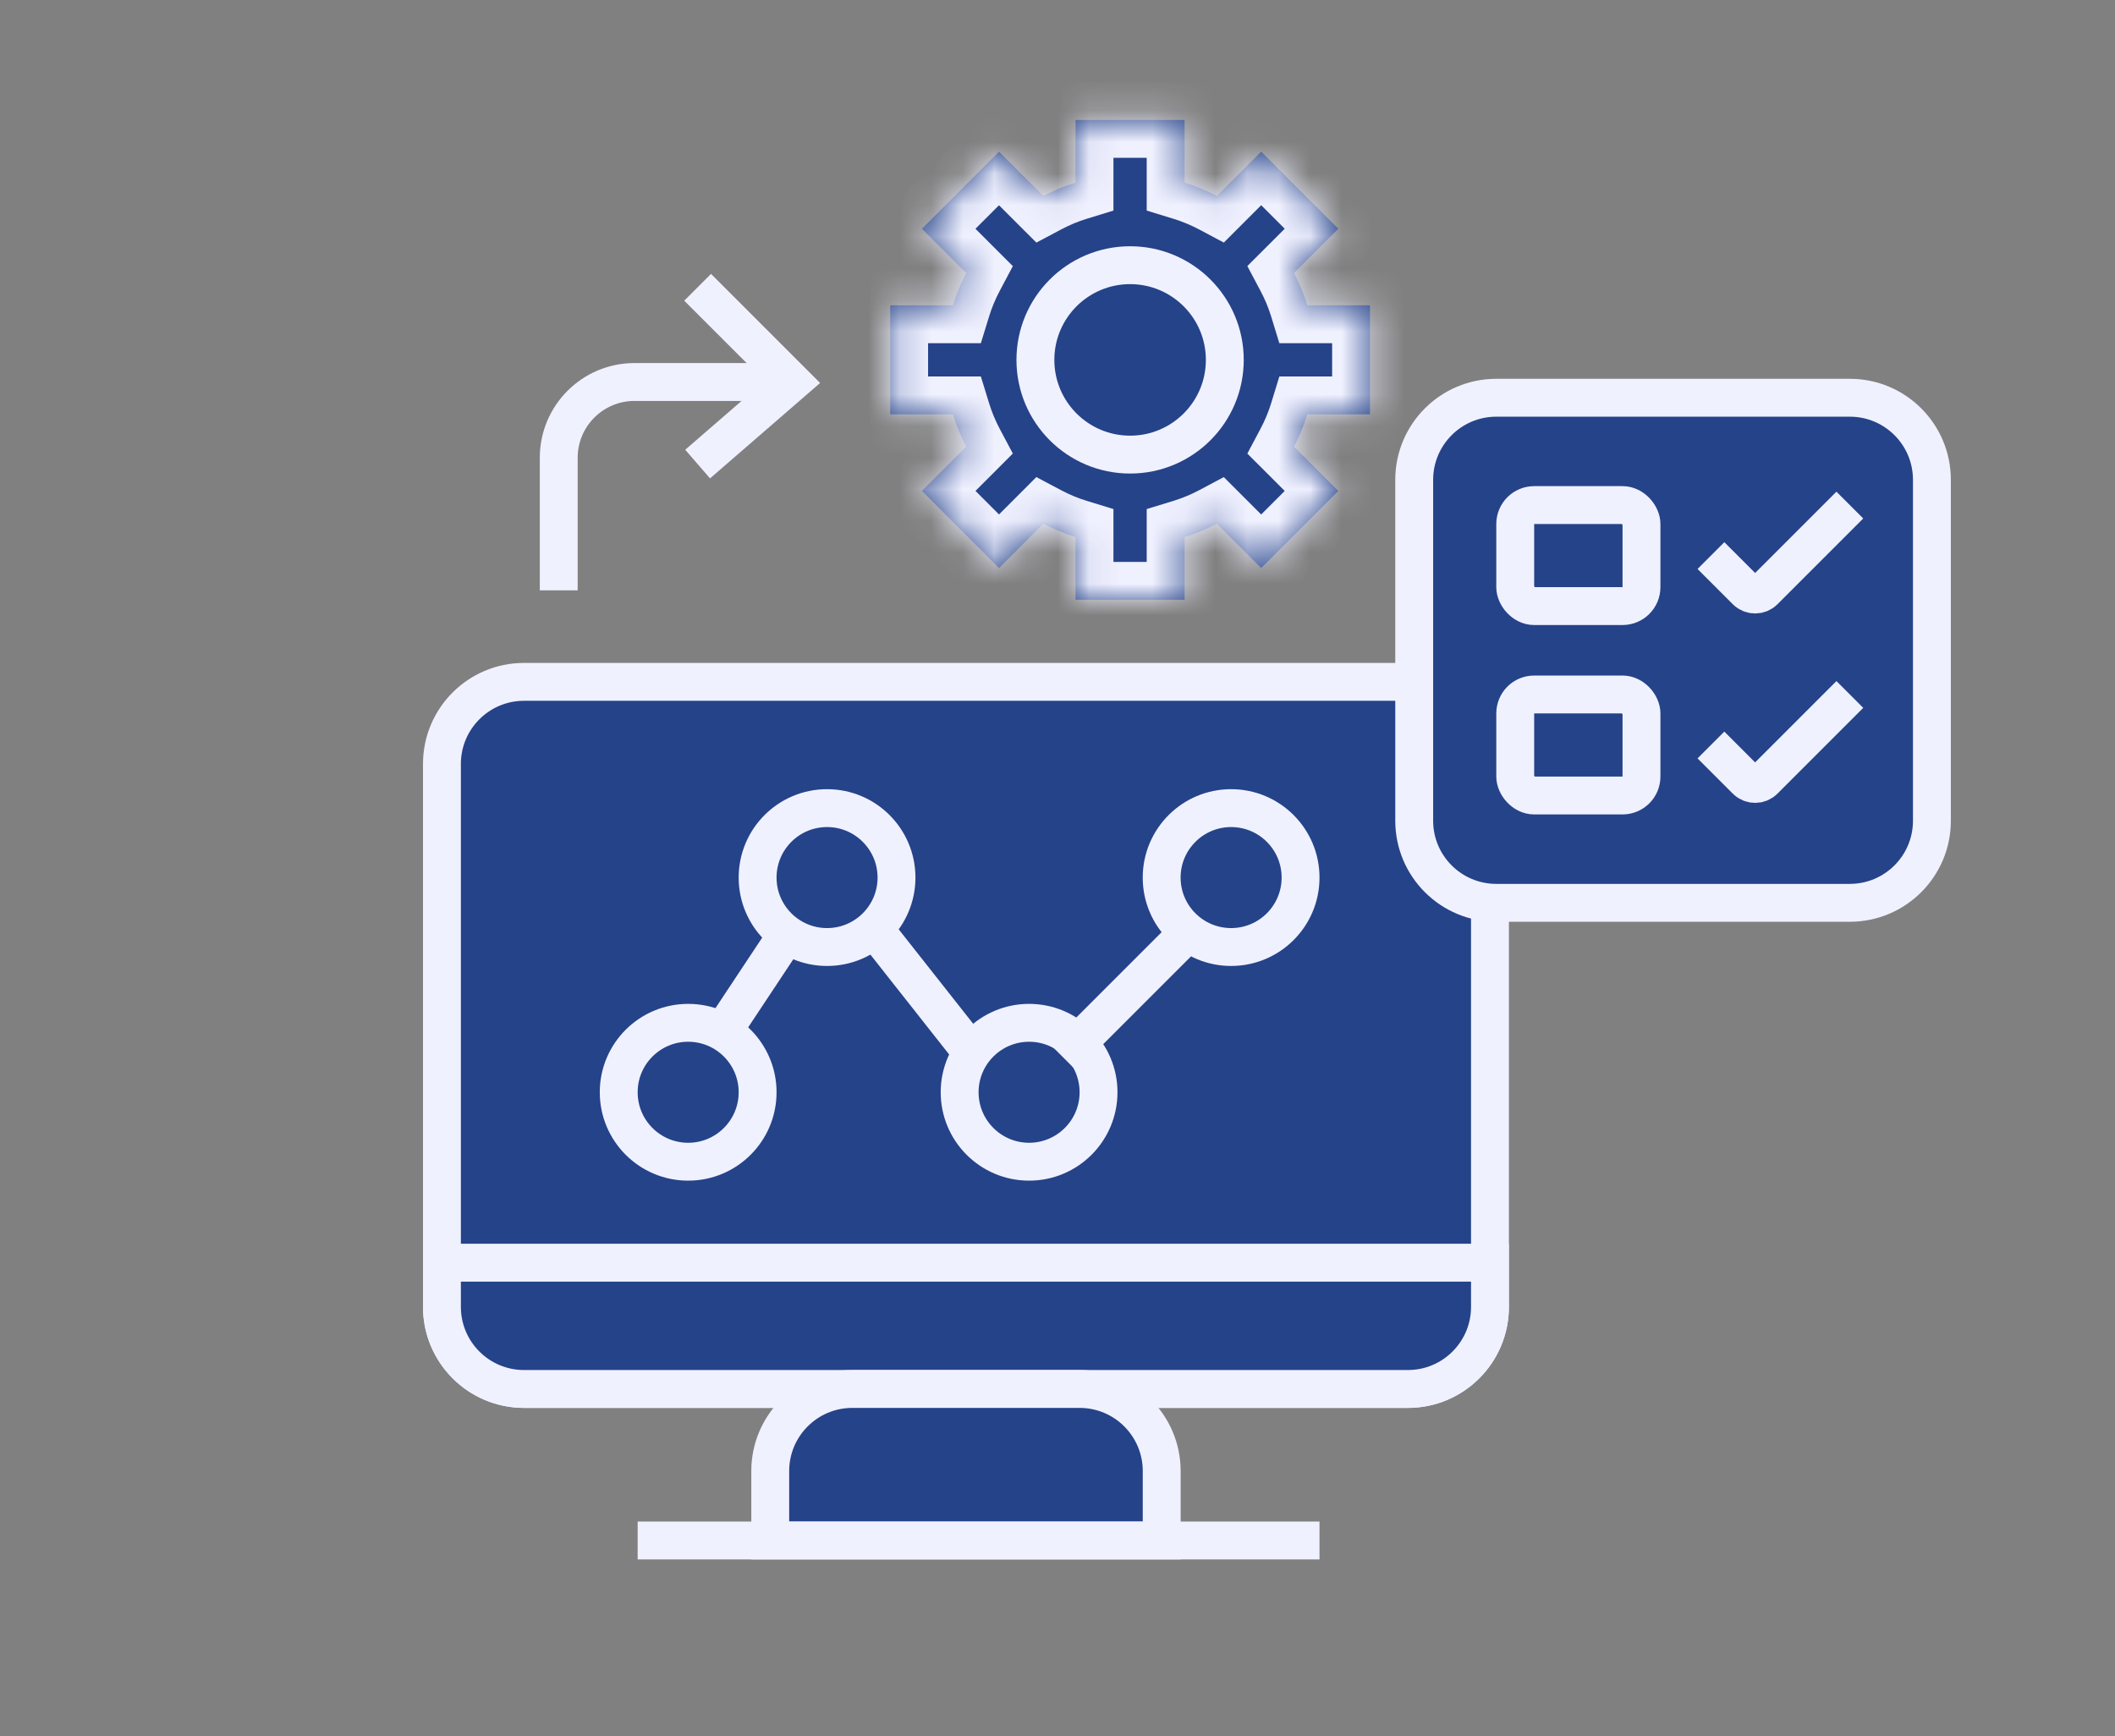 <svg width="67" height="55" viewBox="0 0 67 55" fill="none" xmlns="http://www.w3.org/2000/svg">
<rect x="0" y="0" width="67" height="55" fill="#808080" stroke="none"/>
<path d="M17.7 18.701L17.7 14.501C17.7 13.175 18.775 12.101 20.1 12.101L24.7 12.101" stroke="#F0F1FF" stroke-width="1.2"/>
<path d="M22.1 9.101L25.1 12.101L22.1 14.701" stroke="#F0F1FF" stroke-width="1.2"/>
<path d="M16.601 21.6H44.601C46.036 21.6 47.2 22.764 47.2 24.2V41.4C47.2 42.836 46.036 44 44.601 44H16.601C15.165 44 14 42.836 14 41.4V24.2C14 22.764 15.165 21.6 16.601 21.6Z" fill="#254389" stroke="#F0F1FF" stroke-width="1.2"/>
<path d="M47.2 40V41.4C47.2 42.836 46.036 44 44.601 44H16.601C15.165 44 14 42.836 14 41.4V40H47.2Z" fill="#254389" stroke="#F0F1FF" stroke-width="1.2"/>
<path d="M24.4 48.801V46.601C24.4 45.165 25.564 44 27 44H34.2C35.636 44 36.801 45.165 36.801 46.601V48.801H24.4Z" fill="#254389" stroke="#F0F1FF" stroke-width="1.2"/>
<g clip-path="url(#clip0_5204_21951)">
<path d="M22.666 33.02L25.081 29.377M37.8 29.377L33.68 33.497M27.656 29.377L30.905 33.497" stroke="#F0F1FF" stroke-width="1.2"/>
<circle cx="21.8" cy="34.601" r="2.2" stroke="#F0F1FF" stroke-width="1.2"/>
<circle cx="26.2" cy="27.8" r="2.2" stroke="#F0F1FF" stroke-width="1.2"/>
<circle cx="32.6" cy="34.601" r="2.2" stroke="#F0F1FF" stroke-width="1.2"/>
<circle cx="39" cy="27.8" r="2.2" stroke="#F0F1FF" stroke-width="1.2"/>
</g>
<mask id="path-11-inside-1_5204_21951" fill="white">
<path d="M37.526 5.784C37.883 5.894 38.224 6.036 38.548 6.208L39.953 4.804L42.395 7.246L40.99 8.65C41.162 8.974 41.306 9.316 41.415 9.672H43.4V13.126H41.415C41.306 13.482 41.162 13.824 40.99 14.148L42.395 15.553L39.952 17.995L38.547 16.59C38.223 16.761 37.882 16.903 37.526 17.013V19H34.072V17.013C33.716 16.903 33.375 16.761 33.052 16.589L31.648 17.994L29.205 15.552L30.609 14.146C30.438 13.823 30.295 13.482 30.186 13.126H28.2V9.672H30.186C30.295 9.316 30.438 8.976 30.609 8.652L29.204 7.247L31.648 4.805L33.052 6.209C33.375 6.037 33.716 5.894 34.072 5.784V3.8H37.526V5.784Z"/>
</mask>
<path d="M37.526 5.784C37.883 5.894 38.224 6.036 38.548 6.208L39.953 4.804L42.395 7.246L40.99 8.65C41.162 8.974 41.306 9.316 41.415 9.672H43.4V13.126H41.415C41.306 13.482 41.162 13.824 40.99 14.148L42.395 15.553L39.952 17.995L38.547 16.59C38.223 16.761 37.882 16.903 37.526 17.013V19H34.072V17.013C33.716 16.903 33.375 16.761 33.052 16.589L31.648 17.994L29.205 15.552L30.609 14.146C30.438 13.823 30.295 13.482 30.186 13.126H28.2V9.672H30.186C30.295 9.316 30.438 8.976 30.609 8.652L29.204 7.247L31.648 4.805L33.052 6.209C33.375 6.037 33.716 5.894 34.072 5.784V3.8H37.526V5.784Z" fill="#254389"/>
<path d="M37.526 5.784H36.326V6.671L37.174 6.931L37.526 5.784ZM38.548 6.208L37.986 7.268L38.769 7.684L39.396 7.057L38.548 6.208ZM39.953 4.804L40.802 3.955L39.953 3.107L39.105 3.955L39.953 4.804ZM42.395 7.246L43.244 8.095L44.093 7.246L43.244 6.398L42.395 7.246ZM40.99 8.65L40.142 7.802L39.514 8.429L39.93 9.213L40.99 8.65ZM41.415 9.672L40.268 10.024L40.528 10.872H41.415V9.672ZM43.4 9.672H44.6V8.472H43.4V9.672ZM43.4 13.126V14.326H44.6V13.126H43.4ZM41.415 13.126V11.926H40.528L40.268 12.774L41.415 13.126ZM40.99 14.148L39.93 13.585L39.514 14.369L40.142 14.996L40.99 14.148ZM42.395 15.553L43.244 16.401L44.093 15.553L43.244 14.704L42.395 15.553ZM39.952 17.995L39.104 18.844L39.952 19.692L40.8 18.844L39.952 17.995ZM38.547 16.59L39.395 15.741L38.768 15.114L37.985 15.53L38.547 16.59ZM37.526 17.013L37.174 15.866L36.326 16.126V17.013H37.526ZM37.526 19V20.2H38.726V19H37.526ZM34.072 19H32.872V20.2H34.072V19ZM34.072 17.013H35.272V16.126L34.425 15.866L34.072 17.013ZM33.052 16.589L33.614 15.529L32.83 15.113L32.203 15.741L33.052 16.589ZM31.648 17.994L30.799 18.843L31.648 19.692L32.496 18.842L31.648 17.994ZM29.205 15.552L28.356 14.704L27.508 15.552L28.357 16.4L29.205 15.552ZM30.609 14.146L31.458 14.995L32.085 14.367L31.669 13.584L30.609 14.146ZM30.186 13.126L31.333 12.774L31.072 11.926H30.186V13.126ZM28.2 13.126H27V14.326H28.2V13.126ZM28.2 9.672V8.472H27V9.672H28.2ZM30.186 9.672V10.872H31.072L31.333 10.024L30.186 9.672ZM30.609 8.652L31.67 9.214L32.085 8.431L31.458 7.804L30.609 8.652ZM29.204 7.247L28.356 6.398L27.507 7.247L28.356 8.096L29.204 7.247ZM31.648 4.805L32.496 3.956L31.648 3.108L30.799 3.956L31.648 4.805ZM33.052 6.209L32.203 7.058L32.831 7.685L33.614 7.269L33.052 6.209ZM34.072 5.784L34.425 6.931L35.272 6.671V5.784H34.072ZM34.072 3.8V2.6H32.872V3.8H34.072ZM37.526 3.8H38.726V2.6H37.526V3.8ZM37.526 5.784L37.174 6.931C37.456 7.018 37.727 7.131 37.986 7.268L38.548 6.208L39.11 5.148C38.721 4.941 38.309 4.769 37.879 4.637L37.526 5.784ZM38.548 6.208L39.396 7.057L40.801 5.653L39.953 4.804L39.105 3.955L37.7 5.359L38.548 6.208ZM39.953 4.804L39.105 5.652L41.547 8.095L42.395 7.246L43.244 6.398L40.802 3.955L39.953 4.804ZM42.395 7.246L41.547 6.397L40.142 7.802L40.99 8.65L41.839 9.499L43.244 8.095L42.395 7.246ZM40.99 8.65L39.93 9.213C40.068 9.473 40.182 9.744 40.268 10.024L41.415 9.672L42.562 9.319C42.429 8.887 42.256 8.476 42.05 8.088L40.99 8.65ZM41.415 9.672V10.872H43.4V9.672V8.472H41.415V9.672ZM43.4 9.672H42.2V13.126H43.4H44.6V9.672H43.4ZM43.4 13.126V11.926H41.415V13.126V14.326H43.4V13.126ZM41.415 13.126L40.268 12.774C40.182 13.054 40.068 13.325 39.93 13.585L40.99 14.148L42.05 14.71C42.256 14.322 42.429 13.911 42.562 13.478L41.415 13.126ZM40.99 14.148L40.142 14.996L41.547 16.401L42.395 15.553L43.244 14.704L41.839 13.299L40.99 14.148ZM42.395 15.553L41.547 14.704L39.104 17.146L39.952 17.995L40.8 18.844L43.244 16.401L42.395 15.553ZM39.952 17.995L40.801 17.147L39.395 15.741L38.547 16.59L37.698 17.438L39.104 18.844L39.952 17.995ZM38.547 16.59L37.985 15.53C37.728 15.666 37.457 15.779 37.174 15.866L37.526 17.013L37.879 18.16C38.308 18.028 38.719 17.857 39.109 17.65L38.547 16.59ZM37.526 17.013H36.326V19H37.526H38.726V17.013H37.526ZM37.526 19V17.8H34.072V19V20.2H37.526V19ZM34.072 19H35.272V17.013H34.072H32.872V19H34.072ZM34.072 17.013L34.425 15.866C34.143 15.779 33.872 15.666 33.614 15.529L33.052 16.589L32.489 17.649C32.878 17.855 33.289 18.027 33.72 18.16L34.072 17.013ZM33.052 16.589L32.203 15.741L30.799 17.146L31.648 17.994L32.496 18.842L33.901 17.437L33.052 16.589ZM31.648 17.994L32.496 17.146L30.054 14.703L29.205 15.552L28.357 16.4L30.799 18.843L31.648 17.994ZM29.205 15.552L30.054 16.4L31.458 14.995L30.609 14.146L29.761 13.298L28.356 14.704L29.205 15.552ZM30.609 14.146L31.669 13.584C31.532 13.325 31.419 13.055 31.333 12.774L30.186 13.126L29.038 13.478C29.171 13.909 29.343 14.32 29.549 14.709L30.609 14.146ZM30.186 13.126V11.926H28.2V13.126V14.326H30.186V13.126ZM28.2 13.126H29.4V9.672H28.2H27V13.126H28.2ZM28.2 9.672V10.872H30.186V9.672V8.472H28.2V9.672ZM30.186 9.672L31.333 10.024C31.419 9.744 31.532 9.474 31.67 9.214L30.609 8.652L29.549 8.09C29.344 8.477 29.171 8.888 29.038 9.319L30.186 9.672ZM30.609 8.652L31.458 7.804L30.053 6.399L29.204 7.247L28.356 8.096L29.761 9.501L30.609 8.652ZM29.204 7.247L30.052 8.096L32.496 5.653L31.648 4.805L30.799 3.956L28.356 6.398L29.204 7.247ZM31.648 4.805L30.799 5.653L32.203 7.058L33.052 6.209L33.9 5.36L32.496 3.956L31.648 4.805ZM33.052 6.209L33.614 7.269C33.874 7.131 34.145 7.017 34.425 6.931L34.072 5.784L33.72 4.637C33.287 4.77 32.876 4.944 32.489 5.149L33.052 6.209ZM34.072 5.784H35.272V3.8H34.072H32.872V5.784H34.072ZM34.072 3.8V5H37.526V3.8V2.6H34.072V3.8ZM37.526 3.8H36.326V5.784H37.526H38.726V3.8H37.526Z" fill="#F0F1FF" mask="url(#path-11-inside-1_5204_21951)"/>
<circle cx="35.8" cy="11.401" r="3" stroke="#F0F1FF" stroke-width="1.2"/>
<path d="M47.4 12.6H58.601C60.036 12.6 61.2 13.764 61.2 15.2V26C61.2 27.436 60.036 28.599 58.601 28.6H47.4C45.965 28.6 44.8 27.436 44.8 26V15.2C44.8 13.764 45.965 12.6 47.4 12.6Z" fill="#254389" stroke="#F0F1FF" stroke-width="1.2"/>
<rect x="48" y="16" width="4" height="3.2" rx="0.6" fill="#254389" stroke="#F0F1FF" stroke-width="1.2"/>
<path d="M54.2 17.6L55.317 18.717C55.474 18.873 55.727 18.873 55.883 18.717L58.6 16" stroke="#F0F1FF" stroke-width="1.2"/>
<rect x="48" y="22" width="4" height="3.2" rx="0.6" fill="#254389" stroke="#F0F1FF" stroke-width="1.2"/>
<path d="M54.2 23.6L55.317 24.717C55.474 24.873 55.727 24.873 55.883 24.717L58.6 22" stroke="#F0F1FF" stroke-width="1.2"/>
<rect x="20.2" y="48.2" width="21.6" height="1.2" fill="#F0F1FF"/>
<defs>
<clipPath id="clip0_5204_21951">
<rect width="23.2" height="13.2" fill="white" transform="translate(19 24.2)"/>
</clipPath>
</defs>
</svg>

